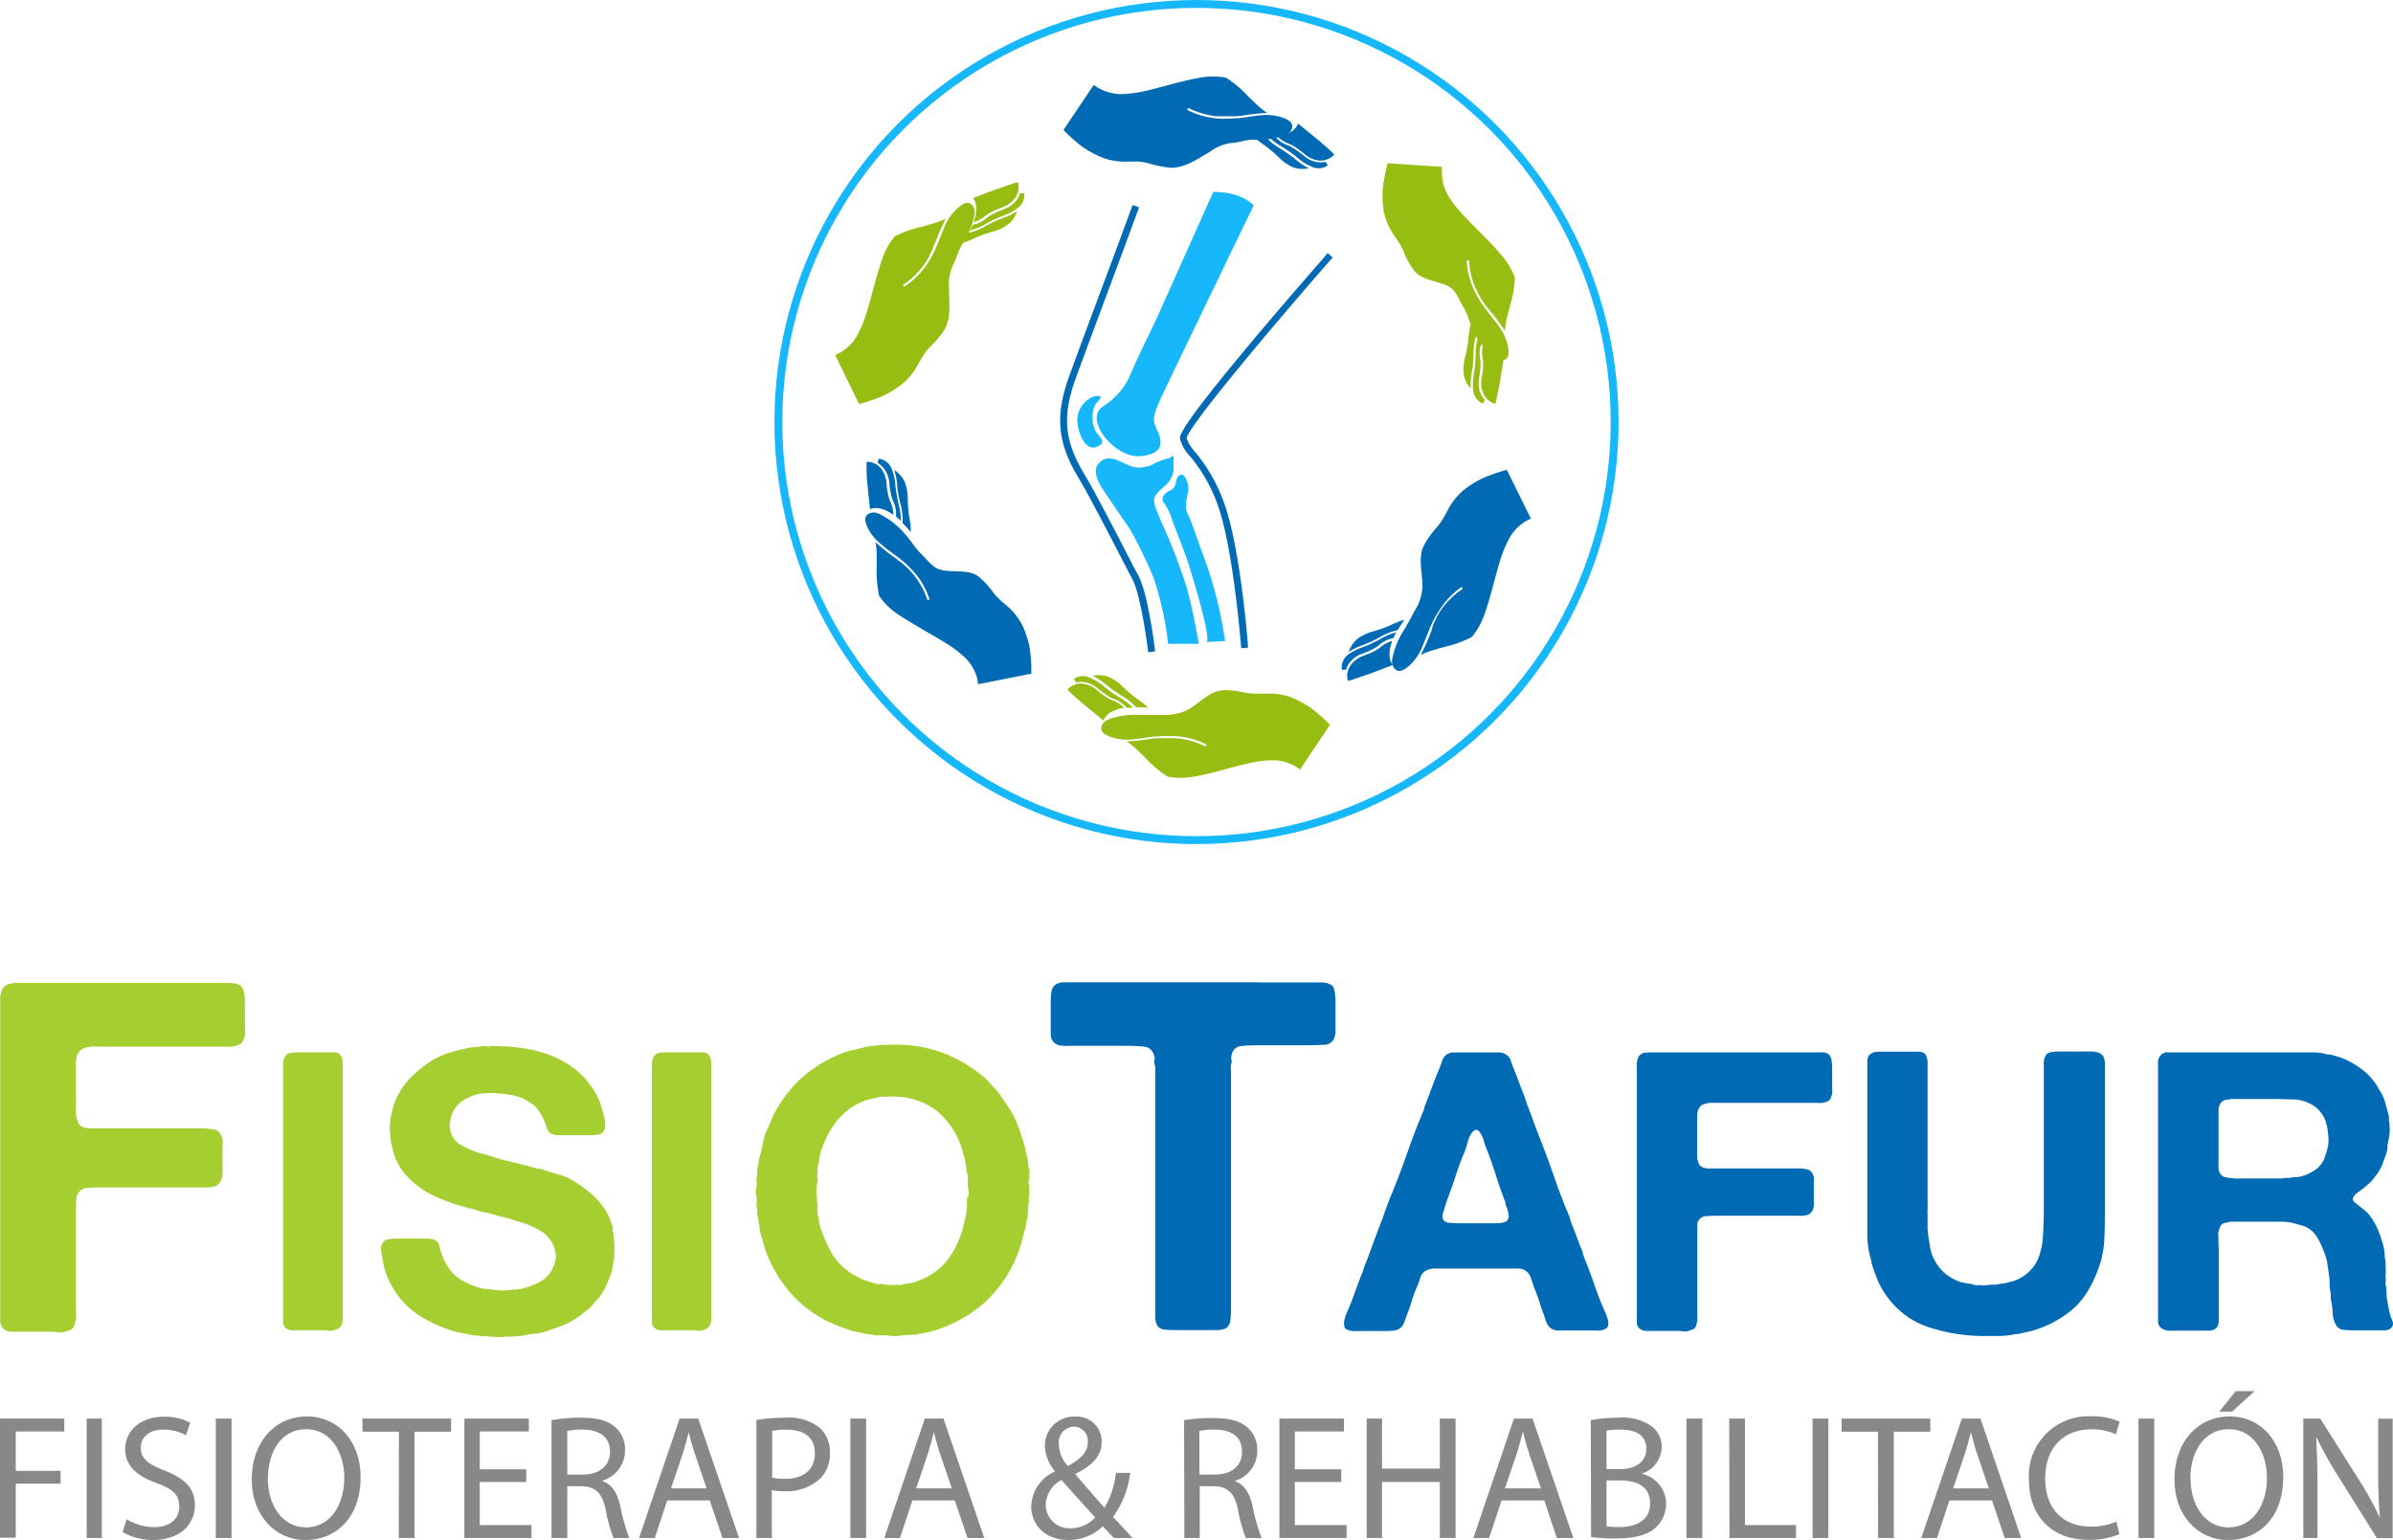 <svg xmlns="http://www.w3.org/2000/svg" viewBox="0 0 303.72 195.47"><defs><style>.cls-1{fill:#a5cf31;}.cls-2{fill:#006bb4;}.cls-3{fill:#87888a;}.cls-4{fill:none;stroke:#16b7fb;stroke-miterlimit:10;}.cls-5{fill:#16b7fb;}.cls-6{fill:#97bd12;}</style></defs><g id="Layer_2" data-name="Layer 2"><g id="Capa_1" data-name="Capa 1"><path class="cls-1" d="M1.72,124.76H28.43c.45,0,.88,0,1.3.06a1.33,1.33,0,0,1,.93.44,1.93,1.93,0,0,1,.34.83,7,7,0,0,1,.09,1.18c0,.43,0,.87,0,1.3s0,.84,0,1.21,0,.58,0,.87a3.48,3.48,0,0,1,0,.8c-.09.21-.16.41-.22.59a.92.92,0,0,1-.34.46,2.78,2.78,0,0,1-1.7.35l-2.08,0h-12l-2.39,0a3.8,3.8,0,0,0-2,.34,1.81,1.81,0,0,0-.62.92,3.72,3.72,0,0,0-.09,1.12c0,.46,0,.85,0,1.18v3q0,.31,0,.75a2.89,2.89,0,0,0,0,.74v.68a4.94,4.94,0,0,0,.28.93,1.06,1.06,0,0,0,.65.56,2.55,2.55,0,0,0,.74.15q.43,0,.93,0h11l1.15,0c.43,0,.86,0,1.3,0s.82.06,1.17.1a1.67,1.67,0,0,1,.78.24,1.84,1.84,0,0,1,.59,1.65c0,.8,0,1.54,0,2.19,0,.34,0,.7,0,1.09a3.86,3.86,0,0,1-.09,1.09,1.67,1.67,0,0,1-.69.92,3.52,3.52,0,0,1-1.67.22l-2,0H13.55c-.78,0-1.55,0-2.29.06a1.45,1.45,0,0,0-1.43.87.72.72,0,0,0-.12.4,1.35,1.35,0,0,1-.06.41v12c0,.57,0,1.29,0,2.13a3.75,3.75,0,0,1-.28,1.83.83.83,0,0,1-.49.4,6.5,6.5,0,0,0-.62.22,2.39,2.39,0,0,1-.93.06,8.26,8.26,0,0,0-1-.06H2.77c-.45,0-.88,0-1.27,0a1.63,1.63,0,0,1-1-.34,1.21,1.21,0,0,1-.47-1c0-.44,0-.88,0-1.33V129.16c0-.58,0-1.26,0-2a3.23,3.23,0,0,1,.28-1.67,1.49,1.49,0,0,1,.93-.62.37.37,0,0,1,.25,0A.37.37,0,0,0,1.72,124.76Z"></path><path class="cls-1" d="M37.22,133.58h4.27c.36,0,.71,0,1,0a.91.91,0,0,1,.74.37,1.54,1.54,0,0,1,.27.89c0,.37,0,.76,0,1.19v29.65c0,.43,0,.91,0,1.44a2.11,2.11,0,0,1-.22,1.19,1.42,1.42,0,0,1-.89.54,1.86,1.86,0,0,1-.75.05,6.84,6.84,0,0,0-.79-.05H38c-.37,0-.71,0-1,0a1.37,1.37,0,0,1-.77-.3,1.23,1.23,0,0,1-.3-.74c0-.33,0-.68,0-1V137.1c0-.46,0-1,0-1.63a2.55,2.55,0,0,1,.22-1.34,1.56,1.56,0,0,1,.65-.5,1.14,1.14,0,0,0,.27,0Z"></path><path class="cls-1" d="M62.21,132.79q9.62-.15,13.23,5.7a7.39,7.39,0,0,1,.77,1.64c.18.56.36,1.17.52,1.83a3.29,3.29,0,0,1,.08.92,1.3,1.3,0,0,1-.23.77,1.06,1.06,0,0,1-.69.37,6.07,6.07,0,0,1-1,.07h-4a2.28,2.28,0,0,1-.74-.1,1.16,1.16,0,0,1-.74-.79,6.85,6.85,0,0,0-.4-1.09,5.55,5.55,0,0,0-.55-1,3,3,0,0,0-.74-.84,14,14,0,0,0-1.34-.85,8.41,8.41,0,0,0-1.46-.42,12.92,12.92,0,0,0-1.78-.22,10.86,10.86,0,0,0-1.81,0,5.29,5.29,0,0,0-1.59.4A5.08,5.08,0,0,0,58,140.35a4,4,0,0,0-.87,2,2.15,2.15,0,0,0-.05.77,3.57,3.57,0,0,0,.15.67,2.77,2.77,0,0,0,1.12,1.46,13.77,13.77,0,0,0,1.71.82,5.57,5.57,0,0,0,1.11.37,11.42,11.42,0,0,1,1.17.32c.89.3,1.81.55,2.75.77s1.87.45,2.8.72a1.44,1.44,0,0,0,.5.1,1.23,1.23,0,0,1,.49.1c.66.23,1.35.44,2.06.64a7.19,7.19,0,0,1,1.91.84,19.37,19.37,0,0,1,2.3,1.69,9.58,9.58,0,0,1,1.81,2.18,3.85,3.85,0,0,1,.42.89c.12.33.24.66.38,1a1,1,0,0,1,0,.28.54.54,0,0,0,0,.22,7.94,7.94,0,0,1,.2,2,.62.62,0,0,1,0,.5v.89c-.06.36-.12.71-.17,1a7,7,0,0,1-.22,1,16,16,0,0,1-.65,1.64,9.62,9.62,0,0,1-.84,1.44,4.06,4.06,0,0,1-.4.42,1.43,1.43,0,0,0-.34.42,5.9,5.9,0,0,1-.55.57,6.59,6.59,0,0,1-.64.52l-.53.4-.56.39a9.14,9.14,0,0,1-1.76.9l-1.91.69a6.51,6.51,0,0,1-1.44.32c-.5,0-1,.12-1.49.22a2,2,0,0,1-.67.08,1.62,1.62,0,0,0-.62.07h-.39l-.28,0a.47.47,0,0,0-.27,0,4.3,4.3,0,0,1-.84.05,4.35,4.35,0,0,1-.85-.05h-.49a2.15,2.15,0,0,0-.72-.07,1.79,1.79,0,0,1-.67-.08,3.24,3.24,0,0,1-.45,0c-.13,0-.28,0-.44-.08-.4-.09-.81-.18-1.24-.24a6.67,6.67,0,0,1-1.19-.3,17.5,17.5,0,0,1-4.26-2,10.33,10.33,0,0,1-3.08-3.19,9.77,9.77,0,0,1-1.24-2.83,3.19,3.19,0,0,1-.12-.6,4.42,4.42,0,0,0-.12-.64,5.52,5.52,0,0,1-.15-1,1.08,1.08,0,0,1,.2-.86.93.93,0,0,1,.71-.47,6.87,6.87,0,0,1,1.07-.08h4a2,2,0,0,1,.79.15,1.05,1.05,0,0,1,.64.82,5.29,5.29,0,0,0,.35,1.16,5.18,5.18,0,0,0,.5,1.09,7.77,7.77,0,0,0,.64.94,4.08,4.08,0,0,0,.55.55,6.14,6.14,0,0,0,.59.45,10.24,10.24,0,0,0,2.68,1.14,2.65,2.65,0,0,0,.67.1,3.36,3.36,0,0,1,.72.09h.24a6,6,0,0,0,2.19,0,1.87,1.87,0,0,1,.49,0,4.34,4.34,0,0,1,.52-.08,1.79,1.79,0,0,0,.52-.12,7.87,7.87,0,0,0,2.68-1.19,4.18,4.18,0,0,0,1.39-2.48,1.92,1.92,0,0,0,0-.8,4.33,4.33,0,0,0-.17-.69,4,4,0,0,0-1.69-2.08,4.83,4.83,0,0,0-.54-.3,7.57,7.57,0,0,0-1.66-.72c-.62-.18-1.22-.37-1.81-.57l-.67-.17-.72-.17c-.53-.17-1.07-.31-1.61-.43a11.84,11.84,0,0,1-1.56-.42,1.35,1.35,0,0,0-.4-.1.86.86,0,0,1-.35-.09l-.72-.2c-.21-.07-.45-.14-.71-.2-.77-.27-1.49-.54-2.19-.82a12.89,12.89,0,0,1-1.93-1,11.45,11.45,0,0,1-2.08-1.73,7.43,7.43,0,0,1-1.49-2.28,5,5,0,0,1-.3-.92c-.06-.31-.15-.65-.24-1a7.61,7.61,0,0,1-.15-1.28,5.44,5.44,0,0,1,0-1.39,2.83,2.83,0,0,0,.05-.6c.1-.36.18-.71.24-1a6.22,6.22,0,0,1,.3-1,9.75,9.75,0,0,1,1.91-3,14.72,14.72,0,0,1,2.7-2.2,9.29,9.29,0,0,1,2.13-1c.76-.23,1.57-.44,2.43-.64a6.63,6.63,0,0,1,1-.13,5.59,5.59,0,0,0,1-.12,1.19,1.19,0,0,1,.47,0C62,132.87,62.14,132.86,62.21,132.79Z"></path><path class="cls-1" d="M84,133.58h4.26c.37,0,.71,0,1,0a.94.94,0,0,1,.74.37,1.7,1.7,0,0,1,.27.89c0,.37,0,.76,0,1.19v29.65c0,.43,0,.91,0,1.44a2.2,2.2,0,0,1-.22,1.19,1.42,1.42,0,0,1-.89.54,1.87,1.87,0,0,1-.75.05,7,7,0,0,0-.79-.05H84.81c-.36,0-.7,0-1,0a1.34,1.34,0,0,1-.77-.3,1.12,1.12,0,0,1-.3-.74c0-.33,0-.68,0-1V137.1c0-.46,0-1,0-1.63a2.45,2.45,0,0,1,.22-1.34,1.53,1.53,0,0,1,.64-.5,1.27,1.27,0,0,0,.28,0Z"></path><path class="cls-1" d="M130.52,150a3.68,3.68,0,0,1,.12,1,3,3,0,0,1-.07,1v.65a5,5,0,0,0-.1,1,5.74,5.74,0,0,1-.1,1.09q-.09.34-.15.69a4.15,4.15,0,0,1-.15.7l-.47,1.73a11.35,11.35,0,0,1-.57,1.64,16.58,16.58,0,0,1-4,5.78,17.24,17.24,0,0,1-6.25,3.54,7.37,7.37,0,0,1-1.09.3l-1.09.2a1.55,1.55,0,0,1-.52.1,2.89,2.89,0,0,0-.52,0l-1.64.15a2.22,2.22,0,0,1-.69,0,2.79,2.79,0,0,1-.65-.08,1.5,1.5,0,0,0-.47,0,1.55,1.55,0,0,1-.47,0h-.54a5.79,5.79,0,0,0-.75-.12,5.4,5.4,0,0,1-.74-.12c-.26-.07-.53-.13-.79-.18s-.53-.1-.8-.17l-1.11-.4c-.38-.13-.75-.28-1.12-.44a15.21,15.21,0,0,1-5-3.45,17.23,17.23,0,0,1-3.34-5.13,9.65,9.65,0,0,1-.5-1.46q-.19-.76-.45-1.56a1.38,1.38,0,0,1-.1-.42,1.33,1.33,0,0,0,0-.38,5.4,5.4,0,0,1-.14-.72c0-.24-.09-.5-.15-.76a1.55,1.55,0,0,1,0-.47.8.8,0,0,0-.07-.43,1.62,1.62,0,0,1,0-.62,2.15,2.15,0,0,0,0-.62,2.07,2.07,0,0,1-.1-.76,2.09,2.09,0,0,1,.1-.77,1.24,1.24,0,0,0,0-.47.94.94,0,0,1,0-.47v-.3a2,2,0,0,0,.07-.67,1.61,1.61,0,0,1,.08-.62,1.55,1.55,0,0,0,.1-.52,1.3,1.3,0,0,1,.1-.52c.16-.56.29-1.12.39-1.66a8.94,8.94,0,0,1,.45-1.61c.26-.56.51-1.13.74-1.69a9.28,9.28,0,0,1,.84-1.59,16.63,16.63,0,0,1,3.42-4,18.34,18.34,0,0,1,4.71-2.73,9.48,9.48,0,0,1,1.37-.39c.48-.1,1-.22,1.41-.35a1.21,1.21,0,0,1,.47-.1,2.59,2.59,0,0,0,.47-.05l1.49-.15a.41.41,0,0,1,.27,0,.31.31,0,0,0,.27,0,18.28,18.28,0,0,1,6.1.72,16.64,16.64,0,0,1,4.61,2.26c.43.29.88.63,1.34,1a6.93,6.93,0,0,1,1.14,1.17c.17.16.33.34.5.52s.31.35.44.52c.37.53.73,1.06,1.09,1.61a10.22,10.22,0,0,1,1,1.76c.19.46.37.91.52,1.34s.3.89.47,1.39c.1.33.18.66.25,1s.14.7.24,1.07a2.27,2.27,0,0,1,.1.67,1.87,1.87,0,0,0,.1.62,1.58,1.58,0,0,1,.08.62,2.12,2.12,0,0,0,0,.57Zm-7.68,2.09a2.21,2.21,0,0,0,.1-.72,2.13,2.13,0,0,0-.1-.72v-.85a.79.79,0,0,1,0-.37.64.64,0,0,0-.07-.37,4.27,4.27,0,0,1-.13-.77,2.85,2.85,0,0,0-.12-.72,1.64,1.64,0,0,0-.1-.54l-.3-1.09a7.47,7.47,0,0,0-.39-1.09,10,10,0,0,0-3.15-4.09,9.29,9.29,0,0,0-5.73-1.56.32.32,0,0,1-.22,0,.28.28,0,0,0-.22,0,1.09,1.09,0,0,1-.4,0,1,1,0,0,0-.45.07l-1.06.23a5.52,5.52,0,0,0-1,.32,8,8,0,0,0-3.3,2.48,12.89,12.89,0,0,0-2,3.81,9.38,9.38,0,0,0-.23,1.07,8.85,8.85,0,0,1-.22,1.07,1.64,1.64,0,0,0,0,.37,1.64,1.64,0,0,1,0,.37,1,1,0,0,0,0,.55,1.63,1.63,0,0,1,0,.54,3.2,3.2,0,0,0-.12.92,2.72,2.72,0,0,0,.07.92v.54a1.86,1.86,0,0,1,.05.42,1.86,1.86,0,0,0,0,.42,2.25,2.25,0,0,0,0,.38c0,.11,0,.24,0,.37a8.09,8.09,0,0,1,.22,1.09,4.1,4.1,0,0,0,.28,1,16.18,16.18,0,0,0,1.34,2.95,6.68,6.68,0,0,0,2,2.2,2.13,2.13,0,0,0,.52.4l.57.3a4.9,4.9,0,0,0,1.16.54c.42.14.85.27,1.32.4a.88.88,0,0,0,.47.07,1.92,1.92,0,0,1,.47,0,1.78,1.78,0,0,0,.59.1h1a1.71,1.71,0,0,1,.44,0,.84.84,0,0,0,.45-.07c.33-.07.66-.12,1-.17a3.4,3.4,0,0,0,.94-.28,8.82,8.82,0,0,0,3.35-2.18,11.22,11.22,0,0,0,2-3.47,5.35,5.35,0,0,0,.38-1.19,12.14,12.14,0,0,1,.32-1.29l.15-1.19a1.86,1.86,0,0,0,0-.42v-.86Z"></path><path class="cls-2" d="M159.83,124.7h6.32c.54,0,1.06,0,1.58,0a2.51,2.51,0,0,1,1.27.34.71.71,0,0,1,.28.4c.06.19.11.38.16.59v.31a2.4,2.4,0,0,1,.06.56v3c0,.28,0,.56,0,.83a2,2,0,0,1-.09.78,1.35,1.35,0,0,1-1.24,1.11c-.62,0-1.37.06-2.23.06h-6.32a21.37,21.37,0,0,0-2.14.1A1.38,1.38,0,0,0,156.3,134a1.32,1.32,0,0,0,0,.56.94.94,0,0,1-.06.56,2.81,2.81,0,0,0,0,.83q0,.47,0,.84V166a11.86,11.86,0,0,1-.1,1.7,1.22,1.22,0,0,1-.77,1,3.35,3.35,0,0,1-1,.13h-5.27a12.59,12.59,0,0,1-1.27-.06,1.34,1.34,0,0,1-.9-.44,2.32,2.32,0,0,1-.31-1.27V136.78q0-.43,0-.9a2.19,2.19,0,0,0-.09-.83,1.32,1.32,0,0,1,0-.56.73.73,0,0,0-.06-.5,1.41,1.41,0,0,0-1.27-1.14c-.64-.06-1.4-.1-2.26-.1h-5.77c-.45,0-1,0-1.52,0a4.66,4.66,0,0,1-1.33-.1,1.43,1.43,0,0,1-.74-.56,1.65,1.65,0,0,1-.22-.8q0-.5,0-1v-3a10.13,10.13,0,0,1,.09-1.43,1.26,1.26,0,0,1,.59-.92,2.17,2.17,0,0,1,.68-.25h25.1Z"></path><path class="cls-2" d="M203.73,166.5a3.7,3.7,0,0,0,.17.5,3.75,3.75,0,0,1,.2.62,1.45,1.45,0,0,1,0,.62.58.58,0,0,1-.34.44,2.37,2.37,0,0,1-1.32.2c-.61,0-1.11,0-1.51,0h-2.33q-.39,0-.72,0a1.63,1.63,0,0,1-.62-.08,1.24,1.24,0,0,1-.79-.59,3,3,0,0,1-.37-.85,8.71,8.71,0,0,0-.32-.89c-.17-.53-.34-1.06-.52-1.59s-.38-1-.57-1.53c-.1-.3-.2-.57-.28-.82a4.67,4.67,0,0,0-.27-.67,1.47,1.47,0,0,0-.45-.52,1.79,1.79,0,0,0-.79-.32,3.48,3.48,0,0,1-.47,0l-.47,0h-7.83l-1.81,0a2.45,2.45,0,0,0-1.52.38,1.49,1.49,0,0,0-.54.79c-.1.33-.22.66-.35,1a12.79,12.79,0,0,0-.67,1.76c-.18.61-.39,1.21-.62,1.81-.13.33-.25.68-.37,1a1.56,1.56,0,0,1-.57.84,1.41,1.41,0,0,1-.72.28,6.63,6.63,0,0,1-1,.07l-1.16,0-1.05,0-1.56,0a2.45,2.45,0,0,1-1.31-.23.52.52,0,0,1-.27-.44,1.88,1.88,0,0,1,0-.62,5.61,5.61,0,0,1,.17-.62,3.69,3.69,0,0,1,.2-.5c.33-.76.64-1.54.92-2.33s.57-1.57.86-2.33a3.65,3.65,0,0,0,.3-.79,4.34,4.34,0,0,1,.3-.8c.26-.69.53-1.4.79-2.13l.79-2.13c.27-.66.52-1.31.75-2s.48-1.29.74-2c.76-1.81,1.46-3.65,2.11-5.5s1.34-3.68,2.11-5.5a3.74,3.74,0,0,0,.14-.45c0-.13.09-.28.15-.44.27-.7.53-1.41.8-2.13s.54-1.44.84-2.14a10.56,10.56,0,0,0,.42-1.11,1.8,1.8,0,0,1,.62-.92,2.44,2.44,0,0,1,.64-.25.28.28,0,0,1,.2,0,.24.24,0,0,0,.2,0h4.36c.37,0,.74,0,1.12,0a1.47,1.47,0,0,1,.92.22,1.42,1.42,0,0,1,.71.87,11.76,11.76,0,0,0,.43,1.16c.23.57.44,1.12.64,1.67s.41,1.09.65,1.66c.06.19.13.39.19.59l.2.6c.27.66.51,1.31.74,1.95s.48,1.3.75,2c.66,1.66,1.28,3.32,1.86,5s1.21,3.35,1.91,5a1.45,1.45,0,0,1,.12.37,1.58,1.58,0,0,0,.12.37l.6,1.59c.2.53.4,1.05.59,1.58a3.39,3.39,0,0,1,.3.77c.07.25.15.51.25.77.43,1.06.83,2.12,1.19,3.17s.76,2.1,1.19,3.13a.5.5,0,0,1,.1.27A.48.48,0,0,0,203.73,166.5Zm-12.84-11.35a.78.78,0,0,0,.59-.84,3.54,3.54,0,0,0-.29-1.15.76.76,0,0,1-.1-.37.93.93,0,0,0-.1-.37c-.43-1.12-.83-2.26-1.19-3.42s-.78-2.31-1.24-3.47a3.78,3.78,0,0,1-.2-.62,4.3,4.3,0,0,0-.25-.69,2.29,2.29,0,0,0-.35-.57.58.58,0,0,0-.49-.25.65.65,0,0,1-.2.15.65.65,0,0,0-.2.15,3.14,3.14,0,0,0-.57,1.19,9.94,9.94,0,0,1-.42,1.34c-.4.92-.75,1.86-1.06,2.82s-.66,1.92-1,2.88c-.13.33-.25.65-.35,1s-.2.66-.3,1a1.26,1.26,0,0,0,0,.89,1.07,1.07,0,0,0,.82.4c.38,0,.77.05,1.17.05H190A4.3,4.3,0,0,0,190.89,155.15Z"></path><path class="cls-2" d="M209.08,133.58h21.37c.36,0,.71,0,1,0a1.06,1.06,0,0,1,.74.35,1.41,1.41,0,0,1,.27.67,5.32,5.32,0,0,1,.08.94c0,.35,0,.69,0,1s0,.67,0,1,0,.46,0,.69a2.78,2.78,0,0,1,0,.65c-.07.16-.12.32-.17.47a.72.72,0,0,1-.28.37,2.2,2.2,0,0,1-1.36.27l-1.66,0h-9.57l-1.91,0a3.18,3.18,0,0,0-1.61.28,1.43,1.43,0,0,0-.49.74,2.9,2.9,0,0,0-.08.89c0,.37,0,.68,0,.94v2.38q0,.26,0,.6a2.17,2.17,0,0,0,0,.59V147a4.14,4.14,0,0,0,.22.74.85.85,0,0,0,.52.45,2,2,0,0,0,.59.12c.24,0,.48,0,.75,0h8.77l.92,0h1c.35,0,.66,0,.94.08a1.25,1.25,0,0,1,.62.2,1.43,1.43,0,0,1,.47,1.31c0,.64,0,1.23,0,1.76,0,.26,0,.55,0,.87a2.66,2.66,0,0,1-.07.86,1.28,1.28,0,0,1-.55.75,2.84,2.84,0,0,1-1.33.17c-.67,0-1.21,0-1.64,0h-8.13c-.63,0-1.24,0-1.83.05a1.14,1.14,0,0,0-1.14.69.55.55,0,0,0-.1.32,1.07,1.07,0,0,1,0,.32v9.57c0,.46,0,1,0,1.71a3,3,0,0,1-.22,1.46.68.68,0,0,1-.4.33,4.75,4.75,0,0,0-.49.17,1.87,1.87,0,0,1-.75.05,7,7,0,0,0-.79-.05h-2.88l-1,0a1.26,1.26,0,0,1-.77-.28.91.91,0,0,1-.37-.76c0-.35,0-.71,0-1.07V137.1c0-.46,0-1,0-1.63a2.55,2.55,0,0,1,.22-1.34,1.16,1.16,0,0,1,.74-.5.28.28,0,0,1,.2,0A.24.24,0,0,0,209.08,133.58Z"></path><path class="cls-2" d="M238.33,133.49h4.21c.37,0,.72,0,1.07,0a1.12,1.12,0,0,1,.77.35,2.16,2.16,0,0,1,.27,1q0,.61,0,1.26v17a3.19,3.19,0,0,1,0,.42,1,1,0,0,0,0,.42v.79c0,.3,0,.61,0,.94a3.23,3.23,0,0,0,.07.9,2.47,2.47,0,0,0,.05.54c.07.37.13.73.18,1.09a5.27,5.27,0,0,0,.27,1.09,6.29,6.29,0,0,0,1.41,2.13,6,6,0,0,0,2.31,1.34,5.49,5.49,0,0,0,.79.15,5.62,5.62,0,0,1,.8.15.8.8,0,0,0,.44.07,1.82,1.82,0,0,1,.45,0,2.39,2.39,0,0,0,.64,0,2.67,2.67,0,0,0,.6-.07h.74a5.49,5.49,0,0,1,.79-.15,4.33,4.33,0,0,0,.75-.15,5.05,5.05,0,0,0,1.09-.34,5.25,5.25,0,0,0,2.62-2.58,9.09,9.09,0,0,0,.65-3c.07-1.17.1-2.39.1-3.65v-16.5c0-.47,0-1,0-1.54a2,2,0,0,1,.28-1.24,1.06,1.06,0,0,1,.69-.37,6.07,6.07,0,0,1,1-.07h3.17c.27,0,.52,0,.77,0a2.15,2.15,0,0,1,.72.07,1.28,1.28,0,0,1,.89.5,2,2,0,0,1,.23,1.12c0,.48,0,.91,0,1.31v16.66c0,1.25,0,2.48-.05,3.66a13.7,13.7,0,0,1-.44,3.23,16.9,16.9,0,0,1-1.76,4A9.9,9.9,0,0,1,262,167a14,14,0,0,1-3.62,1.78c-.3.1-.61.18-.92.25l-.92.2a2,2,0,0,1-.57.1,1.71,1.71,0,0,0-.57.1c-.39.06-.84.11-1.34.14s-1,0-1.43,0a22.68,22.68,0,0,1-8-1.16,10.55,10.55,0,0,1-5.2-3.94,10.26,10.26,0,0,1-1.07-1.86,19.11,19.11,0,0,1-.76-2.11,1.06,1.06,0,0,1-.1-.42,1.38,1.38,0,0,0-.1-.42,11.18,11.18,0,0,1-.4-3.12V134.8a1.7,1.7,0,0,1,.15-.77,1.66,1.66,0,0,1,.79-.5h.2A.48.48,0,0,0,238.33,133.49Z"></path><path class="cls-2" d="M303.67,167.74a.7.7,0,0,1,0,.55.81.81,0,0,1-.27.34,1.16,1.16,0,0,1-.82.23c-.34,0-.7,0-1.06,0h-2.73a11.39,11.39,0,0,1-1.39-.07,1.16,1.16,0,0,1-.89-.57,3.34,3.34,0,0,1-.45-1.59,9.93,9.93,0,0,0-.24-1.78,2.25,2.25,0,0,0,0-.38,1.77,1.77,0,0,1,0-.32,5.18,5.18,0,0,1-.15-1.26,7.53,7.53,0,0,0-.1-1.22,1.61,1.61,0,0,1-.05-.44c-.07-.37-.13-.74-.17-1.12A8.09,8.09,0,0,0,295,159a10.68,10.68,0,0,0-.94-2,3.34,3.34,0,0,0-1.54-1.33,2.3,2.3,0,0,0-.49-.15l-.55-.15a6.41,6.41,0,0,0-2-.3H283.1a7,7,0,0,1-.7.15.78.78,0,0,0-.5.3,2.24,2.24,0,0,0-.34,1.53c0,.7.05,1.32.05,1.89v6.34c0,.27,0,.54,0,.82s0,.55,0,.82v.72a1.7,1.7,0,0,1-.1.57.91.91,0,0,1-.6.59,1.49,1.49,0,0,1-.59.1h-3l-1.68,0a2,2,0,0,1-1.34-.33,1,1,0,0,1-.4-.91V136.16c0-.36,0-.74,0-1.14a1.27,1.27,0,0,1,1-1.44.32.32,0,0,1,.22,0,.28.28,0,0,0,.22,0h16.86c.53,0,1,0,1.51,0a7.33,7.33,0,0,1,1.36.17,1.34,1.34,0,0,0,.52.1,1.3,1.3,0,0,1,.52.1l.7.2a6.37,6.37,0,0,1,.69.25,10.76,10.76,0,0,1,2.28,1.34,7.54,7.54,0,0,1,1.74,1.83,2.61,2.61,0,0,1,.32.52,2.35,2.35,0,0,0,.32.52,6,6,0,0,1,.6,1.44l.44,1.63a1.38,1.38,0,0,1,0,.4.64.64,0,0,0,.07.4v.44a3,3,0,0,1,0,1,4.51,4.51,0,0,1-.15.92,3.27,3.27,0,0,0-.1.72,2.21,2.21,0,0,1-.1.66c-.16.5-.33,1-.49,1.42a6,6,0,0,1-.65,1.26,2,2,0,0,1-.24.32,2.87,2.87,0,0,0-.25.33l-.32.39a2.08,2.08,0,0,1-.38.35l-.59.5c-.2.16-.41.33-.64.49s-.27.21-.4.32a1.19,1.19,0,0,0-.3.43.44.44,0,0,0,.1.49,2.7,2.7,0,0,0,.35.3l1,.79a4,4,0,0,1,.84.94,8,8,0,0,1,.94,1.74,18.79,18.79,0,0,1,.65,2,6.89,6.89,0,0,1,.12.94,5.73,5.73,0,0,0,.13.95,5.15,5.15,0,0,0,0,.56,5.52,5.52,0,0,1,0,.58,1,1,0,0,1,0,.42,1.52,1.52,0,0,0,0,.47.86.86,0,0,1,0,.39,1.4,1.4,0,0,0,0,.45,5,5,0,0,1,.1,1,5.73,5.73,0,0,0,.1,1l.15.9c.07.29.13.59.2.89S303.6,167.48,303.67,167.74Zm-8.18-22.36a5.29,5.29,0,0,0,0-1.34,8.54,8.54,0,0,0-.17-1.19.72.72,0,0,1-.1-.34.51.51,0,0,0-.1-.3A3.89,3.89,0,0,0,293,140a5.07,5.07,0,0,0-1.93-.45c-.73,0-1.49-.05-2.28-.05H283a.23.23,0,0,1-.2.08.69.69,0,0,0-.2,0,1.18,1.18,0,0,0-.79.5,1.76,1.76,0,0,0-.23,1c0,.41,0,.81,0,1.21v5.8a1.54,1.54,0,0,0,.25.94,1,1,0,0,0,.64.4q.45.09,1,.15a8.55,8.55,0,0,0,1.14,0l1,0h2.93l.74,0a1.91,1.91,0,0,0,.7-.07h.64a3,3,0,0,1,.77-.1,2.46,2.46,0,0,0,.72-.1,6.07,6.07,0,0,0,1.48-.65,3.49,3.49,0,0,0,1.09-1,3.31,3.31,0,0,0,.45-1C295.29,146.26,295.39,145.85,295.49,145.38Z"></path><path class="cls-3" d="M0,180.06H8.16v1.64H2v5H7.69v1.62H2v6.86H0Z"></path><path class="cls-3" d="M12.92,180.06v15.16H11V180.06Z"></path><path class="cls-3" d="M16.07,192.84a6.94,6.94,0,0,0,3.51,1c2,0,3.17-1.06,3.17-2.59s-.81-2.23-2.86-3c-2.47-.88-4-2.16-4-4.3,0-2.36,1.95-4.12,4.9-4.12a6.89,6.89,0,0,1,3.35.75l-.54,1.6a5.88,5.88,0,0,0-2.88-.72c-2.07,0-2.85,1.23-2.85,2.27,0,1.41.92,2.11,3,2.92,2.56,1,3.87,2.23,3.87,4.45s-1.73,4.37-5.31,4.37a7.84,7.84,0,0,1-3.87-1Z"></path><path class="cls-3" d="M29.39,180.06v15.16h-2V180.06Z"></path><path class="cls-3" d="M45.77,187.48c0,5.22-3.18,8-7,8s-6.82-3.11-6.82-7.69c0-4.82,3-8,7-8S45.77,183,45.77,187.48ZM34,187.73c0,3.24,1.76,6.14,4.84,6.14s4.86-2.85,4.86-6.3c0-3-1.58-6.16-4.84-6.16S34,184.4,34,187.73Z"></path><path class="cls-3" d="M50.63,181.73H46v-1.67H57.25v1.67H52.61v13.49h-2Z"></path><path class="cls-3" d="M66.79,188.11h-5.9v5.47h6.57v1.64H58.94V180.06h8.18v1.64H60.89v4.8h5.9Z"></path><path class="cls-3" d="M70,180.27a19.75,19.75,0,0,1,3.76-.32c2.09,0,3.44.38,4.38,1.24a3.75,3.75,0,0,1,1.19,2.88,4,4,0,0,1-2.85,3.86V188c1.17.41,1.86,1.49,2.22,3.06a25.07,25.07,0,0,0,1.17,4.16h-2a18.67,18.67,0,0,1-1-3.62c-.45-2.09-1.26-2.88-3-2.95H72v6.57H70Zm2,6.9h2c2.09,0,3.42-1.15,3.42-2.88,0-2-1.42-2.81-3.49-2.83a8,8,0,0,0-1.93.18Z"></path><path class="cls-3" d="M84.68,190.45l-1.57,4.77h-2l5.15-15.16h2.36l5.18,15.16h-2.1l-1.62-4.77Zm5-1.53-1.48-4.36c-.34-1-.57-1.89-.79-2.77h0c-.22.9-.47,1.83-.76,2.75l-1.49,4.38Z"></path><path class="cls-3" d="M96,180.24a23.52,23.52,0,0,1,3.76-.29,6.23,6.23,0,0,1,4.25,1.26,4.08,4.08,0,0,1,1.32,3.17,4.45,4.45,0,0,1-1.17,3.24,6.27,6.27,0,0,1-4.63,1.66,6.87,6.87,0,0,1-1.57-.13v6.07H96Zm2,7.31a6.59,6.59,0,0,0,1.62.16c2.36,0,3.8-1.15,3.8-3.24s-1.42-3-3.58-3a8.11,8.11,0,0,0-1.84.16Z"></path><path class="cls-3" d="M109.93,180.06v15.16h-2V180.06Z"></path><path class="cls-3" d="M115.8,190.45l-1.57,4.77h-2l5.15-15.16h2.37l5.17,15.16H122.8l-1.62-4.77Zm5-1.53-1.48-4.36c-.34-1-.56-1.89-.79-2.77h0c-.23.9-.48,1.83-.77,2.75l-1.48,4.38Z"></path><path class="cls-3" d="M141.38,195.22c-.42-.42-.83-.85-1.41-1.48a6.24,6.24,0,0,1-4.43,1.73c-2.95,0-4.66-2-4.66-4.25a5,5,0,0,1,3-4.43v-.07a5.19,5.19,0,0,1-1.26-3.17,3.68,3.68,0,0,1,3.85-3.74,3.15,3.15,0,0,1,3.35,3.22c0,1.6-.93,2.86-3.33,4.05v.07c1.28,1.48,2.72,3.15,3.69,4.23a11.22,11.22,0,0,0,1.46-4.43h1.8a11.65,11.65,0,0,1-2.18,5.6c.81.85,1.59,1.7,2.49,2.67ZM139,192.61c-.9-1-2.59-2.83-4.27-4.76a3.71,3.71,0,0,0-2,3.08,3,3,0,0,0,3.1,3.06A4.23,4.23,0,0,0,139,192.61Zm-4.61-9.24a4.21,4.21,0,0,0,1.15,2.72c1.53-.88,2.52-1.69,2.52-3a1.79,1.79,0,0,0-1.76-2A2,2,0,0,0,134.39,183.37Z"></path><path class="cls-3" d="M150.28,180.27A19.64,19.64,0,0,1,154,180c2.09,0,3.44.38,4.39,1.24a3.79,3.79,0,0,1,1.19,2.88,4,4,0,0,1-2.86,3.86V188c1.17.41,1.87,1.49,2.23,3.06a25.07,25.07,0,0,0,1.17,4.16h-2a19.18,19.18,0,0,1-1-3.62c-.45-2.09-1.26-2.88-3-2.95h-1.85v6.57h-1.95Zm1.95,6.9h2c2.09,0,3.41-1.15,3.41-2.88,0-2-1.41-2.81-3.48-2.83a8.11,8.11,0,0,0-1.94.18Z"></path><path class="cls-3" d="M170.23,188.11h-5.89v5.47h6.57v1.64h-8.53V180.06h8.19v1.64h-6.23v4.8h5.89Z"></path><path class="cls-3" d="M175.41,180.06v6.35h7.33v-6.35h2v15.16h-2v-7.11h-7.33v7.11h-1.95V180.06Z"></path><path class="cls-3" d="M190.58,190.45,189,195.22h-2l5.15-15.16h2.36l5.18,15.16h-2.1L196,190.45Zm5-1.53-1.49-4.36c-.33-1-.56-1.89-.78-2.77h-.05c-.22.9-.47,1.83-.76,2.75L191,188.92Z"></path><path class="cls-3" d="M201.9,180.27a18.84,18.84,0,0,1,3.58-.32,6.31,6.31,0,0,1,4.16,1.1,3.21,3.21,0,0,1,1.26,2.68,3.61,3.61,0,0,1-2.57,3.33v0a3.91,3.91,0,0,1,3.13,3.8,4.1,4.1,0,0,1-1.28,3c-1.06,1-2.77,1.42-5.24,1.42a22.9,22.9,0,0,1-3-.18Zm2,6.2h1.77c2.07,0,3.29-1.08,3.29-2.54,0-1.77-1.35-2.47-3.33-2.47a9.05,9.05,0,0,0-1.73.13Zm0,7.27a11.38,11.38,0,0,0,1.64.09c2,0,3.89-.75,3.89-3s-1.78-2.92-3.91-2.92h-1.62Z"></path><path class="cls-3" d="M216.05,180.06v15.16h-2V180.06Z"></path><path class="cls-3" d="M219.47,180.06h2v13.52h6.48v1.64h-8.44Z"></path><path class="cls-3" d="M232.05,180.06v15.16h-2V180.06Z"></path><path class="cls-3" d="M238.35,181.73h-4.61v-1.67H245v1.67h-4.64v13.49h-2Z"></path><path class="cls-3" d="M247.42,190.45l-1.57,4.77h-2L249,180.06h2.36l5.17,15.16h-2.09l-1.62-4.77Zm5-1.53-1.48-4.36c-.34-1-.56-1.89-.79-2.77h0c-.23.9-.47,1.83-.77,2.75l-1.48,4.38Z"></path><path class="cls-3" d="M269,194.73a9.71,9.71,0,0,1-4,.72c-4.28,0-7.49-2.7-7.49-7.67a7.54,7.54,0,0,1,7.91-8,8.12,8.12,0,0,1,3.6.68l-.47,1.6a7.12,7.12,0,0,0-3.06-.63c-3.55,0-5.91,2.27-5.91,6.25,0,3.71,2.13,6.09,5.82,6.09a7.76,7.76,0,0,0,3.2-.63Z"></path><path class="cls-3" d="M273.42,180.06v15.16h-2V180.06Z"></path><path class="cls-3" d="M289.79,187.48c0,5.22-3.17,8-7,8s-6.81-3.11-6.81-7.69c0-4.82,3-8,7-8S289.79,183,289.79,187.48Zm-11.76.25c0,3.24,1.75,6.14,4.83,6.14s4.86-2.85,4.86-6.3c0-3-1.57-6.16-4.83-6.16S278,184.4,278,187.73Zm8.12-11.15-2.86,2.6h-1.62l2.09-2.6Z"></path><path class="cls-3" d="M292.34,195.22V180.06h2.14l4.86,7.67a44.12,44.12,0,0,1,2.72,4.93l0,0c-.18-2-.22-3.87-.22-6.23v-6.35h1.84v15.16h-2l-4.81-7.69a47.21,47.21,0,0,1-2.83-5.06l-.07,0c.11,1.91.16,3.73.16,6.25v6.48Z"></path><circle class="cls-4" cx="151.86" cy="53.57" r="53.07"></circle><path class="cls-2" d="M168.51,32.12c0,.05-4.79,5.47-9.43,11-9.53,11.38-9.38,12.21-9.3,12.62a5,5,0,0,0,1.27,2.18,20.22,20.22,0,0,1,3.48,6.11c2,5.44,3,18.12,3,18.25l.87-.07c0-.53-1-12.93-3.08-18.48a21.1,21.1,0,0,0-3.62-6.35,4.77,4.77,0,0,1-1.09-1.77c.23-1.55,11.47-14.87,18.53-22.93Z"></path><path class="cls-2" d="M143.1,70.43c-1.69-3.28-4.25-8.23-5.48-10.26-2.54-4.18-2.83-7.36-1.1-12.12.87-2.39,2.33-6.31,3.87-10.45s3.26-8.72,4.18-11.28l-.82-.3c-.92,2.55-2.58,7-4.18,11.28s-3,8.05-3.87,10.45c-1.82,5-1.5,8.48,1.17,12.88,1.21,2,3.77,6.93,5.45,10.2.59,1.14,1.1,2.12,1.41,2.7,1.14,2.16,2,9.19,2,9.26l.87-.11c0-.29-.87-7.26-2.09-9.56C144.19,72.54,143.69,71.56,143.1,70.43Z"></path><path class="cls-5" d="M140,51.58a2.06,2.06,0,0,0-.49.44c-.7,1-.07,2.37.5,3.19,1,1.42,2.89,2.84,4.71,2.69,1.64-.14,2.64-.71,2.57-1.78s-.39-1.25-.75-2.32.51-2.65,2-5.79,10.57-21.93,10.57-21.93-1.35-1.71-5.12-1.72l-6.79,15.17c-1.22,2.7-2.59,5.29-3.72,8A8.93,8.93,0,0,1,140,51.58Z"></path><path class="cls-5" d="M139,51.37c.12-.22.81-.78.67-1s-.77-.08-1,0a3.27,3.27,0,0,0-1.93,2.86c-.07,1.31,1,4.75,3,3.17.51-.43-.44-1.26-.65-1.61a3.66,3.66,0,0,1-.4-2.2A3.07,3.07,0,0,1,139,51.37Z"></path><path class="cls-5" d="M147.23,65.87c-.48-1.33-1-2.14-.63-2.88a1.14,1.14,0,0,1,.15-.23c.46-.6,1.1-1,1.59-1.61a3.11,3.11,0,0,0,.59-2.32c0-.29.07-.57,0-.86s-.17-.06-.24,0a.73.73,0,0,1-.42.21,8.79,8.79,0,0,0-2.12.85,4.49,4.49,0,0,1-1.62.32c-1.71,0-3.36-2-4.85-.76-1.14.93-.44,2.4.36,3.62s2.71,4,3.35,4.92a57.42,57.42,0,0,1,3,6.15,40.22,40.22,0,0,1,1.87,8.44h3.9s-.74-4.28-1.58-7.27A74.89,74.89,0,0,0,147.23,65.87Z"></path><path class="cls-5" d="M150.65,65c-.32-.69,0-1.81.16-2.66s-.45-2.29-.95-2.09c-.91.37-.27,1.5-1.34,2s-1.18,1.22-.7,1.7a7.42,7.42,0,0,1,1,2.24c.61,1.51,1.18,3,1.74,4.55.26.68,3.41,10.72,2.52,10.75l2.4-.12a51.13,51.13,0,0,0-2.81-11C152,68.59,151.44,66.71,150.65,65Z"></path><path class="cls-6" d="M135.47,87.54c.31.33.67.62,1,.92s.81.73,1.23,1.07l2.35,1.93a2.27,2.27,0,0,1,.83-1,4.65,4.65,0,0,1,1.8-.62,4,4,0,0,0-1.62-1,8.13,8.13,0,0,1-1.76-1.19,3.52,3.52,0,0,0-1.89-.88A2.31,2.31,0,0,0,135.47,87.54Z"></path><path class="cls-6" d="M136.31,86.16a1.64,1.64,0,0,0,.27.46,5.73,5.73,0,0,1,.58-.07,3.35,3.35,0,0,1,2.13.8,10.78,10.78,0,0,0,1.91,1.31,3.72,3.72,0,0,1,1.8,1.18h0l.61,0h.21a7.84,7.84,0,0,0-1.65-1.26,19.1,19.1,0,0,1-1.88-1.31,7.17,7.17,0,0,0-2-1.26A2,2,0,0,0,136.31,86.16Z"></path><path class="cls-6" d="M138.7,85.79a7.48,7.48,0,0,1,1.54,1c.31.24.61.5.94.73s.7.47,1,.69a7.3,7.3,0,0,1,2,1.56c.53,0,1.05,0,1.58.08a11.47,11.47,0,0,0-1.55-1.23,18.07,18.07,0,0,1-1.7-1.45,5.77,5.77,0,0,0-1.8-1.25A3.51,3.51,0,0,0,138.7,85.79Z"></path><path class="cls-6" d="M147,93.71l.08,0,.56,0,.47,0h.84l.27,0,.7.07a10,10,0,0,1,3,.94c.16.08.31-.16.14-.24a9.9,9.9,0,0,0-3.36-1,13.43,13.43,0,0,0-2.69,0h-.06l-.39,0c-.88.1-1.76.27-2.64.35a6.38,6.38,0,0,1-2.68-.2c-.67-.23-1.65-.55-1.43-1.4s1.11-1,1.86-1.21a10.13,10.13,0,0,1,3.06-.27c1,0,2.16,0,3.18,0a6.43,6.43,0,0,0,2.89-.68l0,0h0c1.46-.84,2.76-2.4,4.53-2.46a11.3,11.3,0,0,1,2.66.3,7.41,7.41,0,0,0,1.33.14c.45,0,.88,0,1.33,0a8.23,8.23,0,0,1,3.08.41,12.86,12.86,0,0,1,2.67,1.41,20.46,20.46,0,0,1,2.27,2l.14.13L165,97.67a6.62,6.62,0,0,0-.71-.46,5.84,5.84,0,0,0-2.89-.71,15.43,15.43,0,0,0-3.1.43c-1.13.26-2.24.57-3.37.87s-2.23.58-3.37.77a8.94,8.94,0,0,1-3.38,0h0a14.38,14.38,0,0,1-2.77-2.34c-.43-.42-.86-.85-1.31-1.25a9.46,9.46,0,0,0-1.11-.87,26.24,26.24,0,0,0,3.3-.37Z"></path><path class="cls-6" d="M145.7,89.3h0v0Z"></path><path class="cls-2" d="M110,58.61A12.67,12.67,0,0,0,110,60c0,.54.06,1.08.11,1.63.09,1,.21,2,.31,3a2.16,2.16,0,0,1,1.26-.09,4.49,4.49,0,0,1,1.7.83,3.81,3.81,0,0,0-.45-1.83,8.31,8.31,0,0,1-.4-2.09,3.56,3.56,0,0,0-.72-2A2.33,2.33,0,0,0,110,58.61Z"></path><path class="cls-2" d="M111.53,58.23a1.89,1.89,0,0,0-.13.52,4.06,4.06,0,0,1,.46.36,3.35,3.35,0,0,1,1,2.07,9.67,9.67,0,0,0,.42,2.27,3.82,3.82,0,0,1,.44,2.11h0l.47.41.15.14a7.65,7.65,0,0,0-.28-2.07,18.92,18.92,0,0,1-.4-2.25,7.37,7.37,0,0,0-.48-2.27A2,2,0,0,0,111.53,58.23Z"></path><path class="cls-2" d="M113.49,59.66a7.39,7.39,0,0,1,.37,1.8c0,.4.08.8.14,1.19s.17.82.26,1.23a7.33,7.33,0,0,1,.29,2.5c.37.37.72.77,1.06,1.16a12.94,12.94,0,0,0-.22-2,16.76,16.76,0,0,1-.18-2.23,5.86,5.86,0,0,0-.39-2.16A3.54,3.54,0,0,0,113.49,59.66Z"></path><path class="cls-2" d="M114.21,71.3l.07,0,.42.37.35.31s0,0,0,0c.19.18.37.36.54.55l.18.2c.15.17.3.36.44.54a10.13,10.13,0,0,1,1.47,2.8c0,.17.33.1.27-.08A10.1,10.1,0,0,0,116.34,73a13.79,13.79,0,0,0-1.91-1.91l0,0-.31-.25c-.7-.55-1.43-1-2.11-1.62a6.27,6.27,0,0,1-1.76-2c-.31-.63-.78-1.55,0-2s1.5.09,2.17.46a10.13,10.13,0,0,1,2.35,2c.7.73,1.4,1.92,2.14,2.62s1.49,1.79,2.43,2c0,0,0,.11,0,.11h0v-.1c1.63.44,3.75-.16,5,1a10.25,10.25,0,0,1,1.72,1.89,6.87,6.87,0,0,0,.86.93c.31.33.66.56,1,.87a8.31,8.31,0,0,1,1.88,2.45,12.59,12.59,0,0,1,.9,2.87,20.07,20.07,0,0,1,.2,3,1.28,1.28,0,0,1,0,.19l-6.76,1.34A7.68,7.68,0,0,0,124,86a5.79,5.79,0,0,0-1.54-2.55A15.2,15.2,0,0,0,120,81.6c-1-.61-2-1.18-3-1.77S115,78.66,114,78a8.91,8.91,0,0,1-2.42-2.36s0,0,0,0a15.07,15.07,0,0,1-.31-3.61c0-.61,0-1.21,0-1.81a9.51,9.51,0,0,0-.16-1.41,25.81,25.81,0,0,0,2.59,2.07Z"></path><path class="cls-2" d="M116,67.09l0,0v0Z"></path><path class="cls-2" d="M169.35,19.61a12.51,12.51,0,0,0-1-.93c-.41-.37-.82-.72-1.24-1.07-.78-.65-1.57-1.28-2.35-1.92a2.25,2.25,0,0,1-.83,1,4.34,4.34,0,0,1-1.8.62,4,4,0,0,0,1.62,1,8.17,8.17,0,0,1,1.76,1.2,3.58,3.58,0,0,0,1.89.87A2.33,2.33,0,0,0,169.35,19.61Z"></path><path class="cls-2" d="M168.51,21a1.64,1.64,0,0,0-.27-.46,3.68,3.68,0,0,1-.58.07,3.31,3.31,0,0,1-2.13-.8,10.78,10.78,0,0,0-1.91-1.31,3.77,3.77,0,0,1-1.8-1.17h0c-.21,0-.42,0-.62,0H161a7.39,7.39,0,0,0,1.66,1.27,18.37,18.37,0,0,1,1.87,1.3,6.94,6.94,0,0,0,1.95,1.26A2,2,0,0,0,168.51,21Z"></path><path class="cls-2" d="M166.12,21.36a7.91,7.91,0,0,1-1.54-1c-.31-.25-.61-.5-.94-.74s-.7-.46-1-.68a7.71,7.71,0,0,1-2-1.56c-.53,0-1.05,0-1.58-.08a12.24,12.24,0,0,0,1.55,1.22,19.69,19.69,0,0,1,1.7,1.45,5.8,5.8,0,0,0,1.8,1.26A3.69,3.69,0,0,0,166.12,21.36Z"></path><path class="cls-2" d="M156.84,14.76l-.08,0-.56,0-.47,0h-.84l-.27,0c-.23,0-.46,0-.7-.07a10,10,0,0,1-3-.94c-.16-.08-.31.16-.14.25a10.12,10.12,0,0,0,3.36,1,13.53,13.53,0,0,0,2.7,0h0l.39,0c.88-.1,1.76-.27,2.64-.35a6.78,6.78,0,0,1,2.69.2c.66.23,1.64.55,1.43,1.4s-1.12,1-1.87,1.21a10.13,10.13,0,0,1-3.06.27c-1,0-1.89.41-2.91.43a6,6,0,0,0-2.64,1.14l0,0h0c-1.46.84-3,1.95-4.79,2a13.43,13.43,0,0,1-2.8-.53,8.3,8.3,0,0,0-1.39-.26l-1.37,0a8.3,8.3,0,0,1-3.09-.44,13,13,0,0,1-2.68-1.43,19.48,19.48,0,0,1-2.27-2l-.15-.13,3.84-5.73a6.67,6.67,0,0,0,.72.45,5.79,5.79,0,0,0,2.89.71,15.33,15.33,0,0,0,3.09-.43c1.13-.26,2.25-.57,3.37-.87s2.24-.57,3.37-.77a8.94,8.94,0,0,1,3.38,0h0a14.81,14.81,0,0,1,2.77,2.34c.43.42.86.85,1.31,1.25a9.46,9.46,0,0,0,1.11.87,27.83,27.83,0,0,0-3.29.37Z"></path><path class="cls-2" d="M159.12,17.84h0v0Z"></path><path class="cls-6" d="M189.79,51.26c.14-.43.2-.89.3-1.33s.22-1.07.31-1.61c.17-1,.32-2,.49-3a2.22,2.22,0,0,1-1.24-.24,4.26,4.26,0,0,1-1.43-1.24,3.89,3.89,0,0,0,0,1.89,8.42,8.42,0,0,1-.15,2.12,3.56,3.56,0,0,0,.18,2.07A2.33,2.33,0,0,0,189.79,51.26Z"></path><path class="cls-6" d="M188.18,51.22a1.66,1.66,0,0,0,.26-.47,5.55,5.55,0,0,1-.35-.46,3.37,3.37,0,0,1-.37-2.25,10.45,10.45,0,0,0,.18-2.3,3.74,3.74,0,0,1,.12-2.15h0l-.35-.51a1.74,1.74,0,0,0-.11-.18A7.58,7.58,0,0,0,187.3,45a19.3,19.3,0,0,1-.2,2.28,7.18,7.18,0,0,0-.12,2.31A2,2,0,0,0,188.18,51.22Z"></path><path class="cls-6" d="M186.66,49.34a7.53,7.53,0,0,1,.11-1.84c.06-.4.13-.79.17-1.19s.05-.83.07-1.25a7.48,7.48,0,0,1,.36-2.49c-.26-.46-.49-.93-.72-1.4a12.74,12.74,0,0,0-.29,1.95,16.36,16.36,0,0,1-.4,2.2,5.74,5.74,0,0,0-.19,2.18A3.69,3.69,0,0,0,186.66,49.34Z"></path><path class="cls-6" d="M188.56,38.78a.22.22,0,0,0-.06-.07l-.31-.46-.26-.4s0-.06,0-.06c-.14-.22-.26-.44-.38-.67l-.12-.24c-.11-.21-.2-.42-.29-.64a9.91,9.91,0,0,1-.69-3.08c0-.18-.3-.18-.29,0a10.25,10.25,0,0,0,.81,3.41,13.29,13.29,0,0,0,1.35,2.34l0,0,.24.32c.53.71,1.11,1.39,1.62,2.11a6.52,6.52,0,0,1,1.17,2.43c.13.69.35,1.7-.5,1.94s-1.42-.47-2-1a10.28,10.28,0,0,1-1.76-2.52c-.48-.89-.79-2.31-1.33-3.18s-.95-2.1-1.79-2.59l0,0h0c-1.45-.84-3.7-.77-4.63-2.27a10.16,10.16,0,0,1-1.2-2.25,6,6,0,0,0-.6-1.11c-.22-.4-.49-.71-.72-1.09a8.12,8.12,0,0,1-1.19-2.85,12.14,12.14,0,0,1-.12-3,21.33,21.33,0,0,1,.57-2.95c0-.06,0-.12.05-.18l6.88.46a6,6,0,0,0,0,.85,5.79,5.79,0,0,0,.83,2.86,14.67,14.67,0,0,0,1.92,2.46c.79.85,1.62,1.66,2.43,2.48s1.62,1.65,2.36,2.54a9,9,0,0,1,1.73,2.91v0a15,15,0,0,1-.64,3.56c-.15.59-.31,1.17-.43,1.76a9.44,9.44,0,0,0-.2,1.4,25.5,25.5,0,0,0-2-2.67Z"></path><path class="cls-6" d="M186.2,41.52v0h0Z"></path><path class="cls-6" d="M129.19,23.12c-.44.1-.88.27-1.31.41s-1,.35-1.54.54c-1,.34-1.9.72-2.84,1.07a2.22,2.22,0,0,1,.41,1.2,4.5,4.5,0,0,1-.36,1.86,3.92,3.92,0,0,0,1.65-.92,8.85,8.85,0,0,1,1.91-.92,3.59,3.59,0,0,0,1.71-1.2A2.33,2.33,0,0,0,129.19,23.12Z"></path><path class="cls-6" d="M130,24.54a2,2,0,0,0-.54,0,4.35,4.35,0,0,1-.22.54,3.36,3.36,0,0,1-1.76,1.45,10.53,10.53,0,0,0-2.09,1,3.8,3.8,0,0,1-1.92,1h0c-.08.19-.18.37-.27.55a1.14,1.14,0,0,1-.1.19,8.15,8.15,0,0,0,1.93-.81,18.62,18.62,0,0,1,2.07-1,6.92,6.92,0,0,0,2.06-1.05A2,2,0,0,0,130,24.54Z"></path><path class="cls-6" d="M129.09,26.8a7.47,7.47,0,0,1-1.65.82c-.37.14-.75.28-1.11.44s-.75.38-1.12.57a7.4,7.4,0,0,1-2.34.93c-.27.45-.56.89-.85,1.32a12.41,12.41,0,0,0,1.83-.72,17.64,17.64,0,0,1,2.11-.75,5.62,5.62,0,0,0,2-.93A3.58,3.58,0,0,0,129.09,26.8Z"></path><path class="cls-6" d="M118.42,31.43a.16.16,0,0,0,0,.08c-.08.17-.16.34-.25.51l-.21.42,0,.06c-.12.22-.25.44-.38.66l-.15.22c-.13.2-.27.39-.41.57a10,10,0,0,1-2.32,2.14c-.16.1,0,.35.14.25a10.26,10.26,0,0,0,2.55-2.41,13.24,13.24,0,0,0,1.34-2.34l0,0c0-.13.1-.25.16-.37.35-.81.64-1.65,1-2.46a6.42,6.42,0,0,1,1.52-2.22c.53-.47,1.3-1.15,1.93-.54s.3,1.47.11,2.22A10.2,10.2,0,0,1,122.13,31c-.54.87-.73,1.85-1.22,2.74a5.94,5.94,0,0,0-.46,2.85v.05h0v0c0,1.68.3,3.59-.53,5.15a12.24,12.24,0,0,1-1.79,2.15,7.55,7.55,0,0,0-.88,1.08c-.24.39-.47.78-.7,1.17a8.35,8.35,0,0,1-1.92,2.45,12,12,0,0,1-2.57,1.61,20.52,20.52,0,0,1-2.86,1l-.19,0-3-6.18q.39-.18.75-.39a5.77,5.77,0,0,0,2.06-2.16A14.23,14.23,0,0,0,110,39.64c.34-1.11.63-2.23.94-3.35s.61-2.23,1-3.31A8.85,8.85,0,0,1,113.56,30l0,0A14.62,14.62,0,0,1,117,28.78c.58-.16,1.16-.32,1.73-.51a9.27,9.27,0,0,0,1.32-.52,25.52,25.52,0,0,0-1.33,3Z"></path><path class="cls-6" d="M122.55,31.1v0h0Z"></path><path class="cls-2" d="M171.08,86.43c.44-.1.87-.27,1.3-.41s1-.34,1.55-.53c.95-.35,1.89-.72,2.84-1.08a2.13,2.13,0,0,1-.41-1.19,4.36,4.36,0,0,1,.36-1.87,4,4,0,0,0-1.65.92,8.52,8.52,0,0,1-1.92.93,3.44,3.44,0,0,0-1.7,1.2A2.31,2.31,0,0,0,171.08,86.43Z"></path><path class="cls-2" d="M170.31,85a1.88,1.88,0,0,0,.53,0,3.54,3.54,0,0,1,.23-.53A3.27,3.27,0,0,1,172.83,83a10,10,0,0,0,2.08-1,3.7,3.7,0,0,1,1.93-1h0l.27-.56.1-.18a7.51,7.51,0,0,0-1.92.8,20.47,20.47,0,0,1-2.07,1,7.48,7.48,0,0,0-2.07,1A2,2,0,0,0,170.31,85Z"></path><path class="cls-2" d="M171.18,82.76a7.06,7.06,0,0,1,1.65-.82c.37-.15.74-.29,1.11-.45s.75-.37,1.12-.57a7.34,7.34,0,0,1,2.33-.93c.27-.45.56-.89.86-1.32a12.1,12.1,0,0,0-1.84.72,16.9,16.9,0,0,1-2.1.75,6,6,0,0,0-2,.93A3.59,3.59,0,0,0,171.18,82.76Z"></path><path class="cls-2" d="M181.85,79.45l0-.08.24-.5.22-.42s0-.06,0-.07c.13-.22.25-.44.39-.65l.15-.23c.13-.19.26-.39.41-.57a10.26,10.26,0,0,1,2.32-2.14c.15-.1,0-.35-.14-.24A9.88,9.88,0,0,0,183,77a13.29,13.29,0,0,0-1.35,2.34l0,0c-.06.12-.11.24-.16.36-.35.82-.65,1.65-1,2.46a6.67,6.67,0,0,1-1.51,2.23c-.54.46-1.3,1.15-1.93.53s-.31-1.46-.12-2.21a10.29,10.29,0,0,1,1.3-2.79c.53-.87,1-1.84,1.53-2.74a6.15,6.15,0,0,0,.78-2.85v0h0v0c0-1.67-.62-3.59.21-5.14A11.5,11.5,0,0,1,182.3,67a7.74,7.74,0,0,0,.8-1.08c.23-.38.43-.78.65-1.17a8.28,8.28,0,0,1,1.91-2.45,11.74,11.74,0,0,1,2.56-1.61,20.4,20.4,0,0,1,2.85-1l.18-.05,3.05,6.19a6.06,6.06,0,0,0-.76.39,5.72,5.72,0,0,0-2,2.15,14.86,14.86,0,0,0-1.18,2.89c-.34,1.11-.63,2.23-.93,3.35s-.62,2.23-1,3.31a9,9,0,0,1-1.65,2.95l0,0a14.82,14.82,0,0,1-3.41,1.24c-.58.15-1.17.31-1.74.5a8.76,8.76,0,0,0-1.31.53,26.4,26.4,0,0,0,1.33-3Z"></path><path class="cls-2" d="M177.72,78.46l0,0h0Z"></path></g></g></svg>